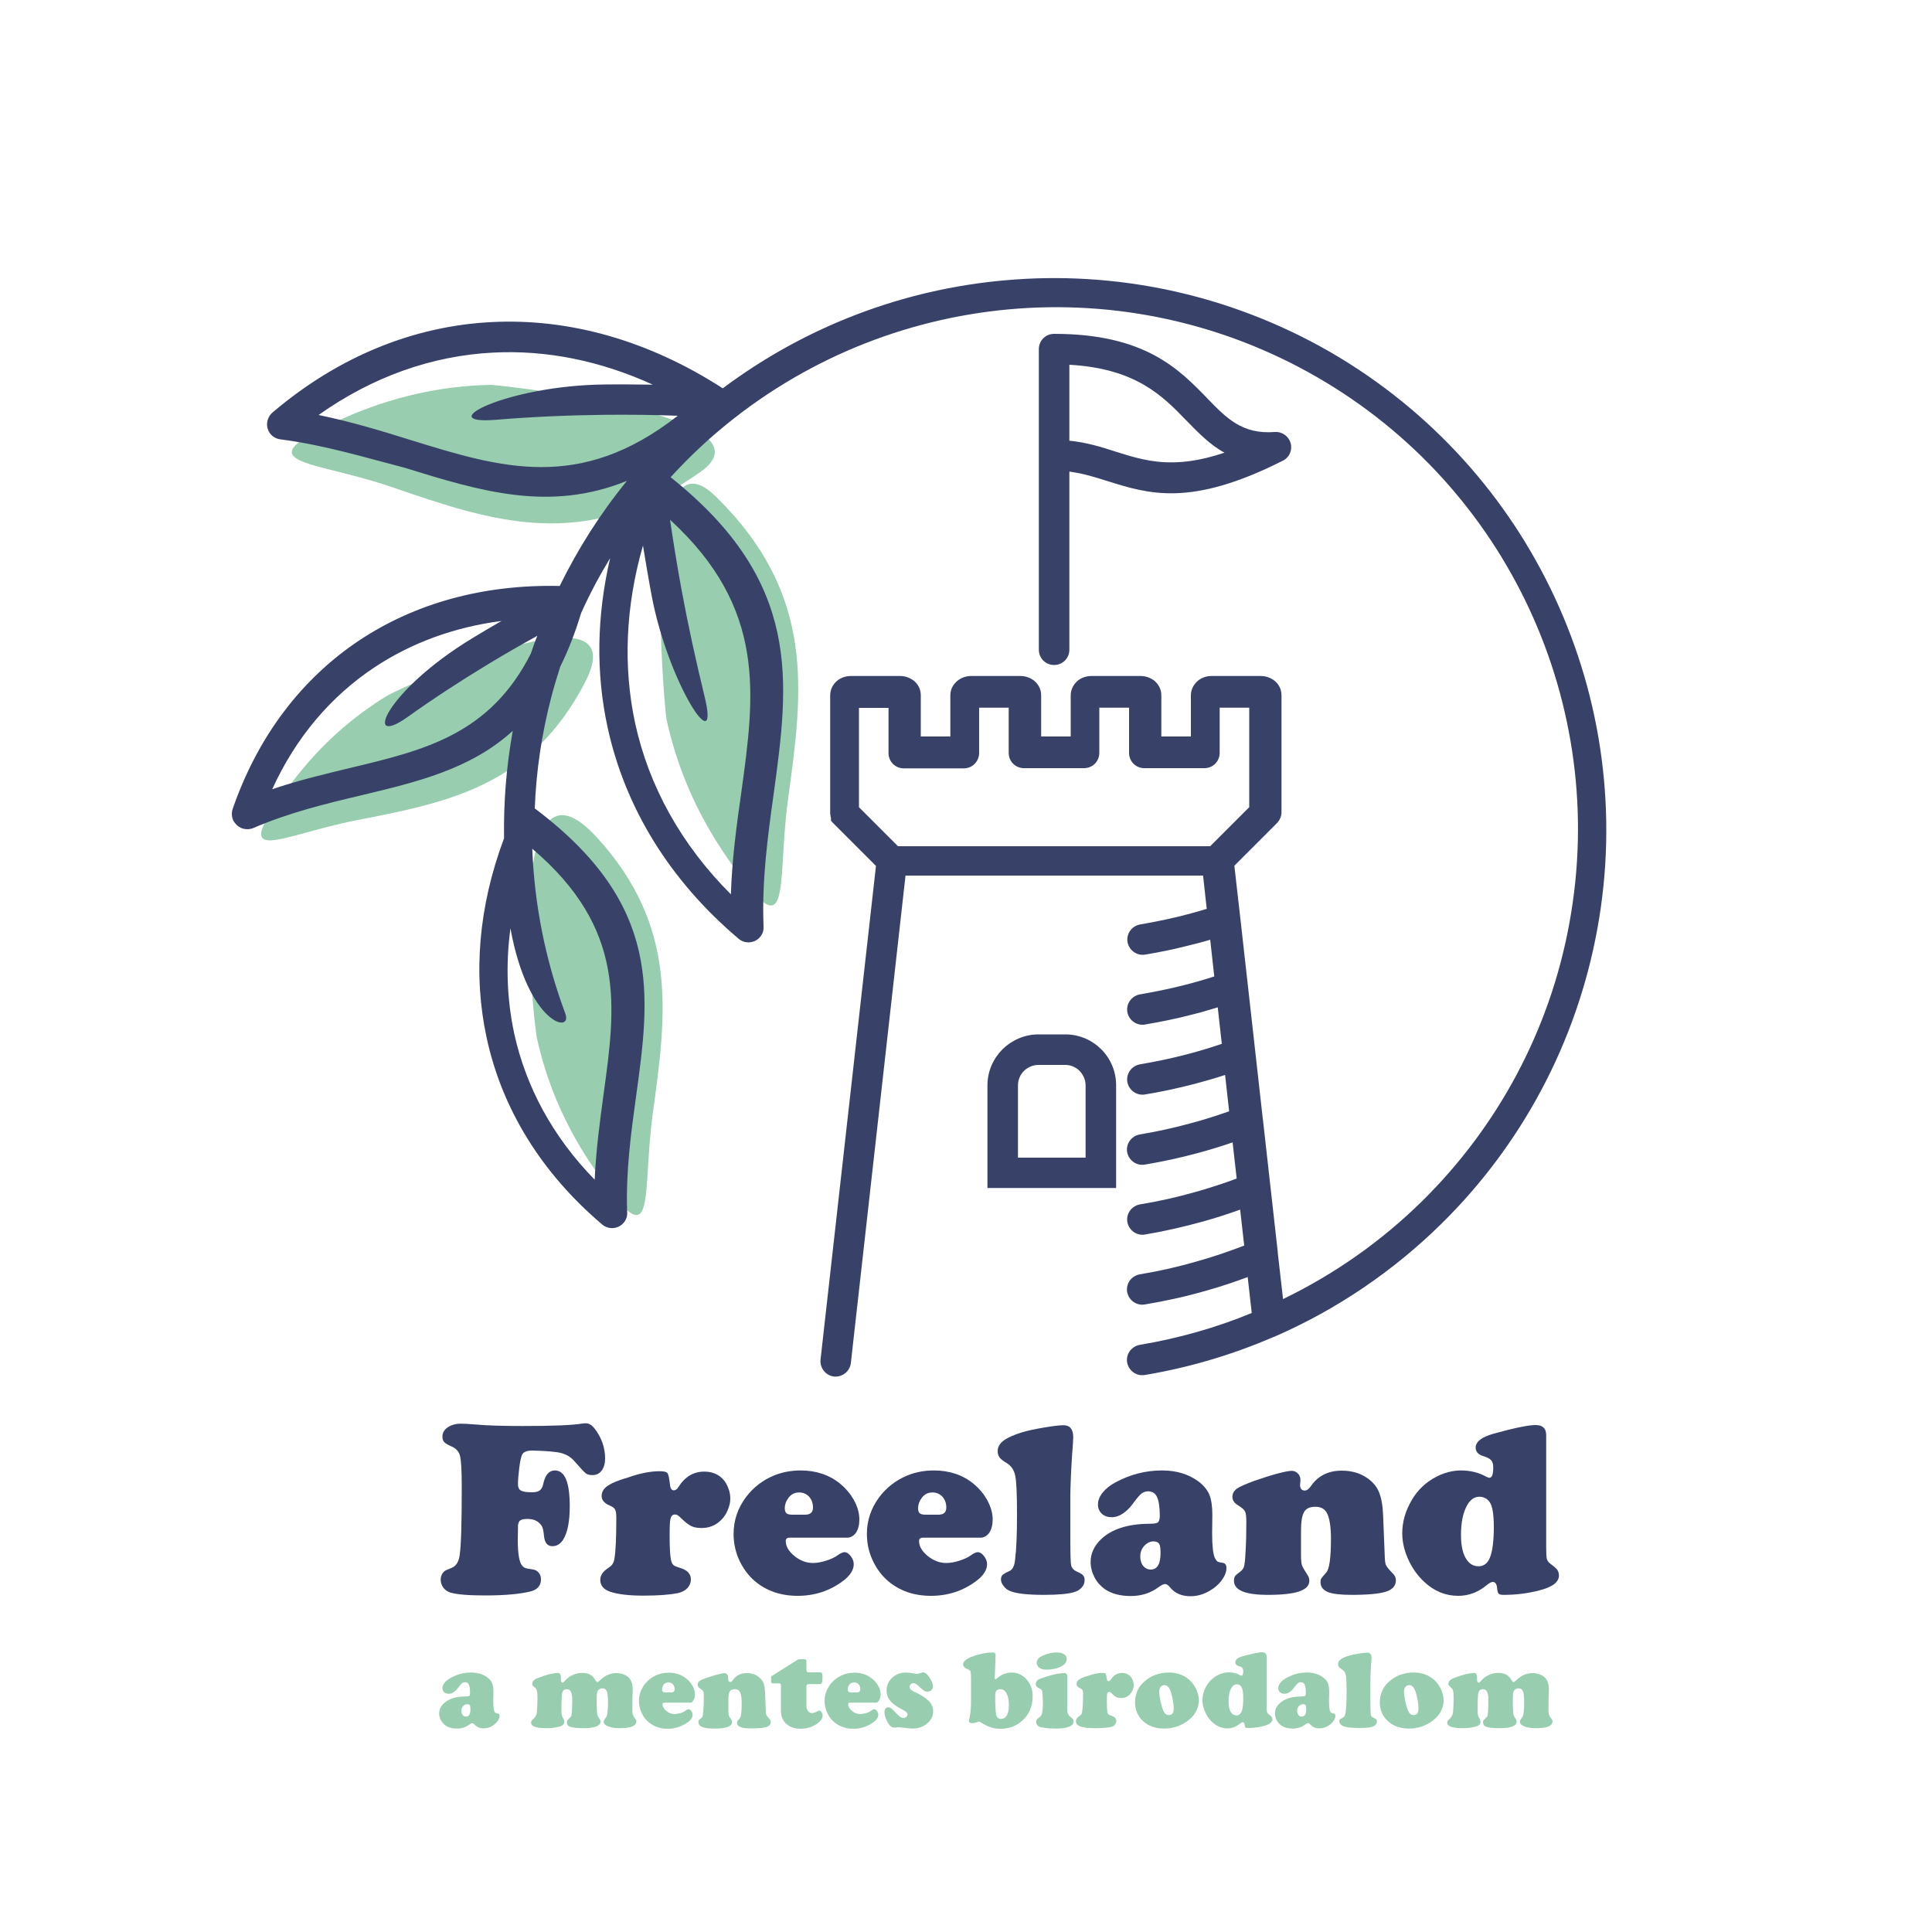 <?xml version="1.0" encoding="utf-8"?>
<!-- Generator: Adobe Illustrator 26.5.0, SVG Export Plug-In . SVG Version: 6.00 Build 0)  -->
<svg version="1.1" id="Réteg_1" xmlns="http://www.w3.org/2000/svg" xmlns:xlink="http://www.w3.org/1999/xlink" x="0px" y="0px"
	 viewBox="0 0 1000 1000" style="enable-background:new 0 0 1000 1000;" xml:space="preserve">
<style type="text/css">
	.st0{fill-rule:evenodd;clip-rule:evenodd;fill:#98CDAF;}
	.st1{fill:#384268;}
	.st2{fill:#98CDAF;}
</style>
<path class="st0" d="M202.5,252c53.2,18.3,100.3,34.4,160-7.7c41.8-29.5-104.6-45-108.4-45.1c-26,0.5-51.7,6.3-76.3,17.3
	C124.2,240.6,160.9,237.7,202.5,252"/>
<path class="st0" d="M184.3,424.6c47.9-9.3,90.5-17.7,118.4-71.2c28-53.5-91.8,1-101.8,6.4c-18.7,11.3-35.1,26-48.8,43.9
	C115.7,451.2,143.4,432.6,184.3,424.6"/>
<path class="st0" d="M337.9,576.2c7-51,13.3-96.4-28.8-142.6c-47.9-52.5-33.8,88.2-31.3,103.2c5,23.1,14.3,45,27.8,65.2
	C341.2,655.1,331.8,620.5,337.9,576.2"/>
<path class="st0" d="M407.9,413.6c7.7-56.1,14.5-105.8-37.5-156.7c-39.8-38.9-26.7,107.7-25.4,115.5c5.3,24.4,15.2,47.5,29.5,68.8
	C411.4,495.8,401.6,459.7,407.9,413.6"/>
<path class="st1" d="M346.8,269c1.8,12.1,3.7,24,5.9,35.9c3.4,18.4,7.4,36.8,11.9,55.2c8.6,35.1-18.9-6.4-27.4-52.3
	c-1.6-8.5-3-17-4.4-25.4c-9.1,31.6-10.3,62.7-4.1,91.7c7.1,32.8,23.9,63.1,49.6,88.8c0.6-18.5,3-36,5.4-52.8
	C390.7,359.4,396.8,314.9,346.8,269 M292.6,524.6c4,10.8-19.4,5.6-28.4-44.1c-2.5,18.6-1.8,36.8,1.9,54.2
	c6.1,28,20.1,53.8,41.7,75.9c0.7-15.5,2.7-30.1,4.6-44.2c6.3-45.6,11.8-85.7-36.9-127.1C276.6,468,282.2,496.7,292.6,524.6z
	 M498.9,397.7h-31.1c-4.4,0-7.9-3.5-7.9-7.9v-23.4h-15.3v17.3v34.1l20.2,20.2h80.8h80.8l20.2-20.2v-28.1v-6.1v-17.3h-15.3v23.4
	c0,4.4-3.5,7.9-7.9,7.9h-31.1c-4.4,0-7.9-3.5-7.9-7.9v-23.4H569v23.4c0,4.4-3.5,7.9-7.9,7.9H530c-4.4,0-7.9-3.5-7.9-7.9v-23.4h-15.3
	v23.4C506.8,394.1,503.3,397.7,498.9,397.7z M553.5,228.1c9,0.9,16.7,3.3,24.4,5.8c14.7,4.6,29.5,9.3,55.9,0.4
	c-7.6-4.1-13.5-10.3-20-16.9c-11.9-12.3-25.8-26.7-60.3-28.6V228.1z M545.6,172.8c47,0,64.6,18.2,79.5,33.6
	c9.7,10,17.9,18.5,34.7,17.2c4.3-0.3,8.1,2.9,8.5,7.2c0.3,3.5-1.7,6.6-4.8,7.9c-47.3,23.8-68.9,17-90.3,10.3c-6.3-2-12.7-4-19.7-4.9
	v92.2c0,4.4-3.5,7.9-7.9,7.9c-4.4,0-7.9-3.5-7.9-7.9V235.6v-54.9C537.7,176.3,541.2,172.8,545.6,172.8z M551.4,551.2h-13.9
	c-2.9,0-5.5,1.2-7.5,3.1h0c-1.9,1.9-3.1,4.5-3.1,7.5v37.4h35v-37.4c0-2.9-1.2-5.5-3.1-7.5C556.9,552.4,554.3,551.2,551.4,551.2z
	 M537.5,535.4h13.9c7.3,0,13.9,3,18.6,7.7c4.8,4.8,7.7,11.4,7.7,18.6v53.2h-66.6v-53.2c0-7.2,3-13.8,7.8-18.6l0,0
	C523.7,538.4,530.3,535.4,537.5,535.4z M145.1,227.4c-4.3-0.5-7.4-4.5-6.8-8.8c0.3-2.2,1.4-4,3-5.3c34.1-28.9,73-44.6,113.3-46.6
	c39.8-2,80.8,9.3,119.5,34.3c43.3-32.4,93.9-51.3,145.9-55.9c57.3-5.2,116.2,7,168.5,37.1h0c52.2,30.2,92.2,75.1,116.4,127.4
	c24.2,52.2,32.7,111.8,21.9,171.1c-10.8,59.4-39.6,112.2-80.6,152.6c-24.8,24.4-54,44.4-86.4,58.5c-0.2,0.1-0.4,0.2-0.6,0.2
	c-21,9.1-43.4,15.8-66.7,19.7c-4.3,0.7-8.3-2.2-9.1-6.5c-0.7-4.3,2.2-8.3,6.5-9.1c20.2-3.4,39.6-8.9,58-16.5l-2.1-18.6
	c-7,2.6-14.1,5-21.3,7c-10.4,3-21.1,5.4-32,7.2c-4.3,0.7-8.3-2.2-9.1-6.5c-0.7-4.3,2.2-8.3,6.5-9.1c10.3-1.7,20.4-4,30.3-6.9
	c8.1-2.3,16-5,23.8-8l-2.1-18.6c-6.4,2.3-12.9,4.4-19.4,6.2c-9.8,2.7-19.8,5-29.9,6.7c-4.3,0.7-8.3-2.2-9.1-6.5
	c-0.7-4.3,2.2-8.3,6.5-9.1c9.7-1.6,19.1-3.7,28.3-6.3c7.4-2.1,14.7-4.4,21.8-7.1l-2.1-18.7c-5.8,2-11.7,3.8-17.6,5.4h0
	c-9.1,2.5-18.4,4.5-27.9,6.1c-4.3,0.7-8.3-2.2-9.1-6.5c-0.7-4.3,2.2-8.3,6.5-9.1c8.9-1.5,17.7-3.4,26.4-5.8
	c6.8-1.8,13.4-3.9,19.9-6.2l-2.1-18.8c-5.2,1.7-10.4,3.2-15.7,4.6c-8.5,2.2-17.1,4.1-25.8,5.5c-4.3,0.7-8.3-2.2-9.1-6.5
	c-0.7-4.3,2.2-8.3,6.5-9.1c8.3-1.4,16.4-3.1,24.4-5.2c6.1-1.6,12.1-3.4,18-5.4l-2.1-18.9c-4.6,1.4-9.3,2.8-13.9,3.9
	c-7.7,2-15.6,3.6-23.8,5c-4.3,0.7-8.3-2.2-9.1-6.5c-0.7-4.3,2.2-8.3,6.5-9.1c7.5-1.3,15-2.8,22.5-4.7c5.5-1.4,10.8-2.9,16-4.6
	l-2.1-19c-3.9,1.2-8,2.2-12,3.2c-7.1,1.8-14.4,3.3-21.7,4.5c-4.3,0.7-8.3-2.2-9.1-6.5c-0.7-4.3,2.2-8.3,6.5-9.1
	c7-1.2,13.8-2.6,20.5-4.2c4.7-1.2,9.3-2.4,14-3.9l-1.9-17.2h-77h-77l-28.3,252.3c-0.5,4.3-4.4,7.4-8.7,7c-4.3-0.5-7.4-4.4-7-8.7
	l28.7-255.6l-22.1-22.1l-0.1-0.1l-0.1-0.1l-0.1-0.1l-0.1-0.1l0,0l-0.1-0.1l0,0l0,0l-0.1-0.1l0,0l-0.1-0.1l0,0l-0.1-0.1l0,0l0-0.1
	l-0.1-0.1l0,0l-0.1-0.1l0,0c-0.1-0.1-0.1-0.2-0.2-0.3l0,0l0-0.1l0-0.1l0,0l0-0.1l0-0.1l0,0l0-0.1l0-0.1l0,0l0-0.1l0-0.1l0,0l0-0.1
	l0-0.1l0,0l0-0.1l0-0.1l0-0.1l0-0.1l0,0l0-0.1c-0.1-0.2-0.2-0.5-0.2-0.7l0-0.1h0l0-0.1c-0.1-0.3-0.1-0.7-0.2-1l0,0l0-0.1l0-0.1
	l0-0.1l0,0l0-0.1v0c0-0.2,0-0.3,0-0.5h0v-37.4v-23.1c0-3.1,1.5-5.9,3.8-7.7c1.8-1.4,4.2-2.3,6.8-2.3h25.7c2.5,0,4.9,0.9,6.8,2.3l0,0
	l0,0c2.4,1.8,3.8,4.6,3.8,7.7v21.3h15.3v-21.3c0-2.7,1.1-5.1,3-6.9c0.3-0.3,0.6-0.5,0.9-0.8c1.8-1.4,4.2-2.3,6.8-2.3h25.7
	c2.5,0,4.9,0.9,6.8,2.3l0,0l0,0c2.4,1.9,3.8,4.6,3.8,7.7v21.3h15.3v-21.3c0-3.1,1.5-5.8,3.8-7.7c1.8-1.4,4.2-2.3,6.8-2.3h25.7
	c2.5,0,4.9,0.9,6.8,2.3l0,0l0,0c2.4,1.9,3.8,4.6,3.8,7.7v21.3h15.3v-21.3c0-3.1,1.5-5.8,3.8-7.7c1.8-1.4,4.2-2.3,6.8-2.3h25.7
	c2.1,0,4.2,0.6,5.9,1.7c0.3,0.2,0.6,0.4,0.9,0.6c2.4,1.8,3.8,4.6,3.8,7.7v23.1v6.1v31.3c0,2-0.8,4-2.3,5.6l-22.1,22.1l3,26.4
	c0,0.3,0.1,0.5,0.1,0.8l11.6,103.6c0,0.2,0.1,0.5,0.1,0.7l7.7,68.7c0,0.1,0,0.2,0,0.4l2.7,23.7c26.9-13,51.2-30.2,72.2-50.9
	c38.7-38.2,66-88.1,76.1-144.2c10.2-56.1,2.2-112.4-20.7-161.8c-22.9-49.4-60.6-91.8-110-120.3l0,0c-49.4-28.5-105.1-40-159.3-35.1
	c-54.2,4.9-106.9,26.1-150.4,62.9c-8.9,7.5-17.2,15.6-24.9,24c68.4,54.5,61.3,105.7,53.3,164.3c-3,21.5-6.1,44.1-5.2,68
	c0.2,2-0.4,4.1-1.8,5.7c-2.8,3.3-7.8,3.7-11.1,0.9c-35.8-30.3-58.8-68-67.8-109.4c-6.1-27.9-5.7-57.5,1.3-87.6
	c-5.6,9.2-10.6,18.6-15,28.4c-3.2,10.5-6.8,19.7-10.8,27.7c-1.7,5.3-3.3,10.6-4.7,16c-4.9,18.8-7.8,38.1-8.5,57.5
	c0.5,0.3,1,0.6,1.4,1c64.6,49.3,58.3,95.4,51,148.2c-2.6,18.9-5.3,38.6-4.6,59.5c0.2,2-0.4,4.1-1.8,5.7c-2.8,3.3-7.8,3.7-11.1,0.9
	c-31.6-26.8-51.9-60-59.8-96.6c-7.1-32.7-4.3-67.9,9-103.3c-0.3-18.7,1.2-37.3,4.5-55.6c-21.9,19.9-49.4,26.4-79,33.5
	c-17.8,4.2-36.4,8.7-55.1,16.7c-1.8,0.8-3.8,0.9-5.8,0.3c-1.2-0.4-2.3-1.1-3.2-2l0,0l-0.2-0.3l0,0l-0.1-0.1l-0.1-0.1l-0.1-0.1
	l-0.1-0.1l-0.1-0.1l-0.1-0.1l0-0.1l-0.1-0.1l0,0l-0.1-0.1l0,0l0-0.1l-0.1-0.1l-0.1-0.1l0,0l0,0l-0.1-0.1c-1-1.9-1.3-4.2-0.6-6.4
	c13-37.7,35.8-67.6,65.8-87.5c28.7-19,63.9-28.9,103.5-28c9.4-19.2,21-37.5,34.8-54.4c-40.3,16.3-75.9,5.3-115.1-6.8
	C188.6,236.7,167.7,230.3,145.1,227.4z M350.8,215.2c-12.5-0.5-25-0.6-37.4-0.5c-18.7,0.2-37.7,1-56.9,2.6
	c-33.3,2.6,5.6-17.8,56.7-18.3c8.2-0.1,16.5,0,24.7,0.1c-27.4-12.5-55.3-18-82.6-16.6c-31.7,1.6-62.5,12.5-90.4,32.3
	c17,3.5,32.8,8.3,48.1,13.1C259.3,242.2,300.2,254.8,350.8,215.2z M259.6,321.4c-24.6,3.2-46.7,11.4-65.6,23.9
	c-22.7,15-40.9,36.4-53.1,63.2c13.8-4.7,27.5-7.9,40.7-11.1c38-9.1,72-17.2,93.2-59.2c1-3.1,2.1-6.1,3.3-9.1
	c-8.5,4.7-16.9,9.5-25.3,14.6c-14.4,8.7-28.5,17.9-42.1,27.6c-23,16.2-11.2-13.7,34-41.1C249.6,327.2,254.6,324.3,259.6,321.4z"/>
<g>
	<path class="st1" d="M275.6,750.8c-2.9,0-4.7,0.7-5.4,2.2c-0.5,1.1-1,3.3-1.4,6.5c-0.4,3.2-0.7,6.1-0.7,8.8c0,1.6,0.5,2.6,1.5,3.2
		c1,0.6,2.9,0.9,5.7,0.9c1.9,0,3.2-0.3,4.1-1c0.9-0.7,1.5-1.8,1.8-3.4c1-4.6,3-6.9,6-6.9c5.2,0,7.7,6.2,7.7,18.5
		c0,7.8-1.1,13.6-3.4,17.3c-1.4,2.2-3.2,3.4-5.6,3.4c-2.5,0-3.9-1.7-4.3-5c-0.2-2.2-0.5-3.7-0.8-4.6s-0.9-1.7-1.8-2.5
		c-1.4-1.3-3.4-2-6.1-2c-1.9,0-3.2,0.3-3.9,1c-0.7,0.7-1,2-0.9,3.9c0,0.3,0,2.3-0.1,5.9c0,7.3,0.8,11.8,2.3,13.4
		c0.5,0.6,1,1,1.6,1.2c0.5,0.2,1.9,0.5,4.2,0.8c1.1,0.2,2,0.7,2.8,1.7c0.8,1,1.1,2.1,1.1,3.4c0,3.3-1.9,5.4-5.7,6.3
		c-5.5,1.3-13.2,2-23.2,2c-8.7,0-14.7-0.5-18-1.5c-1.5-0.5-2.7-1.3-3.6-2.5c-0.9-1.2-1.4-2.6-1.4-4.1c0-1.9,0.7-3.4,2-4.5
		c0.3-0.3,1.5-0.8,3.5-1.6c2.4-0.9,3.8-3.1,4.3-6.5c0.8-5.2,1.1-17.1,1.1-35.6c0-8-0.3-13.2-0.8-15.6c-0.6-2.4-1.9-4-4-5
		c-2.1-0.9-3.5-1.7-4.2-2.4c-0.7-0.7-1-1.7-1-3c0-1.9,0.9-3.4,2.7-4.7c1.8-1.2,4.1-1.9,6.7-1.9c1.7,0,4.2,0.1,7.4,0.4
		c6.9,0.6,15.1,0.8,24.8,0.8c15.4,0,25.7-0.4,31-1.3c0.7-0.1,1.3-0.1,1.7-0.1c1.5,0,2.9,0.8,4.3,2.5c3.7,4.7,5.6,10,5.6,15.7
		c0,2.6-0.6,4.7-1.8,6.3c-1.2,1.6-2.8,2.3-4.8,2.3c-1.5,0-2.6-0.3-3.4-0.9c-0.8-0.6-2.7-2.7-5.8-6.2c-1.9-2.2-4.2-3.6-6.9-4.3
		C287.9,751.4,282.9,751,275.6,750.8z"/>
	<path class="st1" d="M341.4,761.5c2.2,0,3.6,0.3,4.1,1s0.9,2.7,1.3,6.1c0.2,1.9,0.9,2.8,2,2.8c0.8,0,1.7-0.6,2.4-1.8
		c3.4-5.3,7.8-7.9,13.3-7.9c3.9,0,7,1.2,9.5,3.7c1.2,1.2,2.2,2.8,2.9,4.7c0.8,1.9,1.1,3.8,1.1,5.6c0,2-0.5,4-1.4,6.1
		c-0.9,2.1-2.1,3.8-3.6,5.2c-2.7,2.6-6,3.9-10,3.9c-2.2,0-4-0.4-5.4-1.1c-1.5-0.8-3.4-2.3-5.7-4.6c-0.9-0.9-1.7-1.3-2.5-1.3
		c-1.2,0-2,0.7-2.3,2c-0.4,1.3-0.5,4.1-0.5,8.4c0,6.4,0.2,10.7,0.7,13.1c0.3,1.3,0.7,2.1,1.2,2.6c0.5,0.5,1.7,1,3.4,1.5
		c3.8,1.1,5.7,3.1,5.7,6c0,1.7-0.6,3.2-1.8,4.5s-2.9,2.1-4.9,2.6c-4.1,0.8-10,1.3-17.9,1.3c-7.5,0-13.2-0.7-17.1-2
		c-3.5-1.2-5.2-3.2-5.2-6.2c0-2.2,1.3-4.2,3.8-5.9c1.2-0.8,2.1-1.5,2.5-2.2c0.5-0.7,0.8-1.6,1-2.7c0.7-3.9,1-11,1-21.4
		c0-1.9-0.2-3.3-0.6-4.1c-0.4-0.8-1.3-1.5-2.5-2c-3-1.2-4.5-2.9-4.5-5.1c0-2,1-3.8,3.1-5.2c2.1-1.5,5.5-2.9,10.4-4.3
		C331.3,762.5,336.8,761.5,341.4,761.5z"/>
	<path class="st1" d="M438.5,795.9h-29.8c-1.3,0-2,0.6-2,1.7c0,2.8,1.5,5.3,4.5,7.8c3,2.4,6.2,3.6,9.6,3.6c2,0,4.3-0.4,6.8-1.2
		c2.5-0.8,4.5-1.7,6.1-2.9c1.4-1,2.6-1.5,3.4-1.5c1.1,0,2.2,0.7,3.2,2c1.1,1.4,1.6,2.8,1.6,4.2c0,3-1.9,6-5.7,8.8
		c-6.7,5-14.5,7.6-23.3,7.6c-8.9,0-16.3-2.6-22.3-7.7c-2.9-2.5-5.3-5.6-7.2-9.2c-2.5-4.8-3.7-9.8-3.7-15.1c0-7.1,2.2-13.5,6.5-19.2
		c3.7-4.9,8.5-8.6,14.2-11c4.3-1.8,9-2.7,14-2.7c8,0,14.9,2.3,20.5,6.9c2.8,2.3,5.1,5,6.9,8.1c2,3.6,3,7,3,10.4c0,2.8-0.6,5-1.7,6.8
		C441.8,795,440.3,795.9,438.5,795.9z M410.3,784h6.4c2.7,0,4.1-1.2,4.1-3.7c0-2.3-0.7-4.1-2-5.6c-1.3-1.4-3-2.2-5.1-2.2
		c-2.4,0-4.2,0.9-5.6,2.8c-1.3,1.7-1.9,3.5-1.9,5.3c0,1.3,0.3,2.2,0.9,2.7C407.7,783.8,408.8,784,410.3,784z"/>
	<path class="st1" d="M507.5,795.9h-29.8c-1.3,0-2,0.6-2,1.7c0,2.8,1.5,5.3,4.5,7.8c3,2.4,6.2,3.6,9.6,3.6c2,0,4.3-0.4,6.8-1.2
		c2.5-0.8,4.5-1.7,6.1-2.9c1.4-1,2.6-1.5,3.4-1.5c1.1,0,2.2,0.7,3.2,2c1.1,1.4,1.6,2.8,1.6,4.2c0,3-1.9,6-5.7,8.8
		c-6.7,5-14.5,7.6-23.3,7.6c-8.9,0-16.3-2.6-22.3-7.7c-2.9-2.5-5.3-5.6-7.2-9.2c-2.5-4.8-3.7-9.8-3.7-15.1c0-7.1,2.2-13.5,6.5-19.2
		c3.7-4.9,8.5-8.6,14.2-11c4.3-1.8,9-2.7,14-2.7c8,0,14.9,2.3,20.5,6.9c2.8,2.3,5.1,5,6.9,8.1c2,3.6,3,7,3,10.4c0,2.8-0.6,5-1.7,6.8
		C510.8,795,509.3,795.9,507.5,795.9z M479.3,784h6.4c2.7,0,4.1-1.2,4.1-3.7c0-2.3-0.7-4.1-2-5.6c-1.3-1.4-3-2.2-5.1-2.2
		c-2.4,0-4.2,0.9-5.6,2.8c-1.3,1.7-1.9,3.5-1.9,5.3c0,1.3,0.3,2.2,0.9,2.7C476.7,783.8,477.7,784,479.3,784z"/>
	<path class="st1" d="M554,774v20.4c0,9,0.1,14.3,0.4,15.7c0.3,1.5,1.3,2.6,3.1,3.4c1.6,0.7,2.6,1.3,3.1,1.9
		c0.5,0.6,0.8,1.4,0.8,2.5c0,1.4-0.5,2.7-1.5,3.8c-1,1.1-2.3,1.9-4,2.4c-3,0.9-8.2,1.4-15.4,1.4c-8.2,0-13.9-0.6-17.2-1.8
		c-1.5-0.5-2.8-1.4-3.7-2.6c-1-1.2-1.5-2.4-1.5-3.6c0-1,0.3-1.8,0.8-2.3c0.5-0.5,1.7-1.2,3.5-2c1.7-0.7,2.7-2.7,3-5.9
		c0.7-5.5,1-13.3,1-23.5c0-10.3-0.3-17-0.9-19.9c-0.6-3-2.1-5.2-4.4-6.6c-1.8-1-3-2-3.7-2.9c-0.7-0.9-1-2-1-3.3c0-2.1,1-3.9,3-5.4
		c2-1.5,5.2-3,9.5-4.3c2.9-0.9,6.7-1.7,11.4-2.5c4.7-0.8,8-1.2,10.2-1.2c3.3,0,5,2.1,5,6.2c0,1.4-0.2,4.5-0.6,9.3
		C554.4,760.8,554.1,767.7,554,774z"/>
	<path class="st1" d="M601.5,761.1c7.4,0,13.6,1.9,18.7,5.6c2.7,2,4.6,4.3,5.7,6.8c1.1,2.6,1.6,6.1,1.6,10.6l-0.1,9.5
		c0,6.6,0.5,10.8,1.4,12.8c0.5,0.9,0.9,1.5,1.3,1.8c0.4,0.3,1.3,0.5,2.7,0.7c1.4,0.2,2,1.1,2,2.7c0,2-0.8,4.1-2.4,6.3
		c-1.6,2.2-3.7,4-6.3,5.5c-3.2,1.9-6.5,2.8-10,2.8c-4.4,0-8-1.5-10.5-4.6c-0.9-1.1-1.7-1.7-2.5-1.7c-0.8,0-2,0.5-3.4,1.6
		c-4.2,3.1-9,4.6-14.4,4.6c-5.5,0-10-1.2-13.5-3.6c-2.2-1.6-4-3.6-5.3-6.1c-1.3-2.5-2-5.2-2-7.9c0-4.4,1.8-8.3,5.3-11.7
		c5.5-5.3,13.8-8,24.9-8.1c2.5,0,4-0.2,4.6-0.7s1-1.6,1-3.4c0-4.5-0.5-7.7-1.4-9.7c-0.9-2-2.5-3-4.6-3c-1.3,0-2.4,0.4-3.4,1.1
		c-1,0.8-2.2,2.2-3.7,4.2c-3.8,5.4-7.7,8.1-11.8,8.1c-2.1,0-3.8-0.6-5.1-1.8c-1.3-1.2-2-2.8-2-4.8c0-2,0.8-4.1,2.4-6.1
		s3.8-3.8,6.6-5.3C585.1,763.1,593.1,761.1,601.5,761.1z M597.2,797.8c-1.9,0-3.5,0.8-4.9,2.3c-1.4,1.5-2.1,3.3-2.1,5.5
		c0,2,0.5,3.7,1.5,4.9c1,1.2,2.3,1.9,3.9,1.9c3.4,0,5.1-2.9,5.1-8.6c0-2.3-0.2-3.9-0.7-4.7C599.5,798.3,598.6,797.9,597.2,797.8z"/>
	<path class="st1" d="M715.9,784.5l0.9,22.3c0.1,1.7,0.3,2.9,0.8,3.7c0.4,0.8,1.7,2.3,3.9,4.6c0.6,0.7,1,1.6,1,2.9
		c0,2.8-1.7,4.7-5,5.8c-3.3,1.1-9.3,1.7-17.9,1.7c-5.8,0-10-0.5-12.4-1.5c-2.5-1.1-3.7-2.8-3.7-5.1c0-0.8,0.1-1.5,0.4-1.9
		s1.1-1.4,2.5-3c1.7-1.8,2.5-7.7,2.5-17.8c0-5.8-0.7-10.2-2-12.9c-1.1-2.2-3.1-3.4-6.1-3.4c-2.8,0-4.8,0.9-5.8,2.7
		c-1.1,1.8-1.6,5.1-1.6,9.9v12.6c0,2.5,0.2,4.2,0.5,5.1c0.3,0.9,1.4,2.7,3.1,5.4c0.5,0.8,0.7,1.6,0.7,2.6c0,2.5-1.7,4.3-5.2,5.5
		c-3.5,1.2-8.9,1.8-16.2,1.8c-11.8,0-17.6-2.4-17.6-7.3c0-1,0.2-1.8,0.5-2.3s1.2-1.3,2.6-2.3c1.1-0.8,1.8-1.7,2.1-2.8
		c0.3-1,0.6-3.6,0.8-7.6c0.3-4.8,0.4-9.9,0.4-15.2c0-2.9-0.2-4.8-0.7-5.7c-0.4-0.9-1.7-2-3.8-3.3c-1.8-1.1-2.7-2.5-2.7-4.2
		c0-1.7,0.7-3.1,2.2-4.2c1.5-1.1,4.5-2.4,9.1-4.1c4.1-1.4,8-2.7,11.7-3.7c3.8-1,6.3-1.5,7.7-1.5c1.3,0,2.3,0.5,3.2,1.4
		c0.9,0.9,1.3,2,1.3,3.3c0,0.1,0,0.7-0.1,1.6c0,0.3-0.1,0.6-0.1,0.9c0,2,0.8,3,2.5,3c1,0,2.1-0.8,3.2-2.4c3.6-5.2,8.9-7.9,15.9-7.9
		c5.3,0,9.9,1.4,13.7,4.2c2.7,2,4.5,4.3,5.6,7C715,775.4,715.7,779.3,715.9,784.5z"/>
	<path class="st1" d="M800.3,742.8v58c0,3.3,0.1,5.4,0.4,6.3c0.3,0.9,1,1.8,2.3,2.7c1.5,1.1,2.5,2,3.1,2.8c0.5,0.8,0.8,1.8,0.8,2.9
		c0,3.4-3.4,6-10.2,7.7c-6.1,1.6-12.3,2.3-18.4,2.3c-1.4,0-2.2-0.2-2.6-0.6s-0.7-1.4-0.8-2.9c-0.2-2.2-1-3.2-2.3-3.2
		c-0.7,0-1.8,0.6-3.4,1.9c-4.3,3.5-9.1,5.3-14.4,5.3c-6.6,0-12.5-2.4-17.7-7.3c-3.1-2.9-5.6-6.3-7.5-10.1c-2.5-5-3.8-10-3.8-15
		c0-6,1.7-11.7,5-17.3c3-5.1,7.2-9.1,12.4-11.8c4.4-2.3,8.7-3.4,13-3.4c4.9,0,9.3,1.1,13.2,3.3c0.6,0.3,1.1,0.5,1.5,0.5
		c1.4,0,2-1.8,2-5.5c0-1.6-0.4-2.8-1.1-3.6c-0.7-0.8-2.1-1.5-4-2.1c-2.7-0.8-4-2.3-4-4.4c0-3.1,3.1-5.5,9.2-7.2
		c10.8-3,18.1-4.5,21.8-4.5C798.5,737.6,800.3,739.3,800.3,742.8z M765.9,774.7c-2.8,0-4.9,1.5-6.5,4.4c-2.2,3.9-3.2,9-3.2,15.4
		c0,5.8,1,10.1,3.1,13c1.5,2.1,3.5,3.2,6,3.2c2.8,0,4.8-1.6,6-4.8c1.2-3.2,1.9-8.3,1.9-15.5c0-6.5-0.7-10.9-2.2-13
		C769.7,775.7,768.1,774.8,765.9,774.7z"/>
	<path class="st2" d="M243.8,865.7c3.3,0,6.1,0.8,8.4,2.5c1.2,0.9,2.1,1.9,2.5,3c0.5,1.1,0.7,2.7,0.7,4.7l-0.1,4.2
		c0,2.9,0.2,4.8,0.6,5.7c0.2,0.4,0.4,0.7,0.6,0.8c0.2,0.1,0.6,0.2,1.2,0.3c0.6,0.1,0.9,0.5,0.9,1.2c0,0.9-0.4,1.9-1.1,2.8
		c-0.7,1-1.7,1.8-2.8,2.5c-1.4,0.8-2.9,1.2-4.4,1.2c-2,0-3.5-0.7-4.7-2c-0.4-0.5-0.8-0.7-1.1-0.7c-0.4,0-0.9,0.2-1.5,0.7
		c-1.9,1.4-4,2.1-6.4,2.1c-2.5,0-4.5-0.5-6-1.6c-1-0.7-1.8-1.6-2.4-2.7c-0.6-1.1-0.9-2.3-0.9-3.5c0-2,0.8-3.7,2.4-5.2
		c2.5-2.4,6.2-3.6,11.1-3.6c1.1,0,1.8-0.1,2.1-0.3c0.3-0.2,0.4-0.7,0.4-1.5c0-2-0.2-3.5-0.6-4.3c-0.4-0.9-1.1-1.3-2-1.3
		c-0.6,0-1.1,0.2-1.5,0.5c-0.4,0.3-1,1-1.7,1.9c-1.7,2.4-3.4,3.6-5.3,3.6c-0.9,0-1.7-0.3-2.3-0.8c-0.6-0.5-0.9-1.3-0.9-2.2
		c0-0.9,0.4-1.8,1.1-2.7c0.7-0.9,1.7-1.7,3-2.4C236.5,866.6,240,865.7,243.8,865.7z M241.9,882.1c-0.8,0-1.6,0.3-2.2,1
		c-0.6,0.7-0.9,1.5-0.9,2.4c0,0.9,0.2,1.6,0.7,2.2c0.4,0.6,1,0.8,1.7,0.8c1.5,0,2.3-1.3,2.3-3.8c0-1-0.1-1.7-0.3-2.1
		C242.9,882.3,242.5,882.1,241.9,882.1z"/>
	<path class="st2" d="M288.7,865.9c1.1,0,1.6,0.8,1.6,2.3c0,0,0,0.2,0,0.5c0,0.3,0,0.5,0,0.7c0,1,0.3,1.5,0.9,1.5
		c0.3,0,0.8-0.4,1.5-1.2c1-1.2,2.3-2.1,3.9-2.8c1.5-0.7,3.1-1,4.8-1c3.2,0,5.3,1.2,6.6,3.5c0.5,0.8,0.9,1.3,1.2,1.3
		c0.2,0,0.7-0.4,1.5-1.1c2.5-2.4,5.2-3.6,8.4-3.6c2.4,0,4.4,0.7,6,2c1.6,1.4,2.4,3.5,2.4,6.3c0,0.6,0,1.6-0.1,3.1
		c0,0.5-0.1,2-0.1,4.4c0,1.6,0,2.7,0,3.3c0,0.4,0,0.7,0,0.8c0,1.2,0.4,2.3,1.1,3.2c0.5,0.5,0.7,0.9,0.8,1.1c0.1,0.2,0.2,0.4,0.2,0.7
		c0,2.4-2.8,3.6-8.5,3.6c-2.5,0-4.5-0.3-6.1-0.9c-1.5-0.6-2.3-1.4-2.3-2.4c0-0.4,0.1-0.7,0.2-0.9c0.1-0.2,0.5-0.7,1.1-1.6
		c0.6-0.8,0.9-3.4,0.9-7.7c0-2.5-0.2-4.3-0.5-5.3c-0.4-1.2-1.2-1.8-2.5-1.8c-0.6,0-1.2,0.2-1.7,0.6c-0.5,0.4-0.8,0.9-0.9,1.5
		c-0.2,0.7-0.3,2.5-0.3,5.4c0.1,3.2,0.2,5.1,0.3,5.8s0.6,1.6,1.4,2.8c0.2,0.3,0.3,0.6,0.3,1.1c0,2.2-2.9,3.4-8.8,3.4
		c-3.5,0-5.9-0.3-7.1-0.8c-1-0.4-1.5-1.2-1.5-2.2c0-0.5,0.1-0.8,0.2-1c0.1-0.2,0.5-0.6,1.3-1.3c0.4-0.4,0.7-0.8,0.8-1.1
		c0.1-0.3,0.2-1,0.3-1.9c0.1-2.1,0.2-4.2,0.2-6.3c0-3.7-0.9-5.6-2.8-5.6c-1.4,0-2.3,0.8-2.5,2.4c-0.2,1.5-0.3,3.6-0.3,6.4
		c0,2.1,0,3.4,0.1,4.1s0.3,1.3,0.7,2c0.5,0.8,0.7,1.5,0.7,2c0,1.2-0.9,2.1-2.6,2.5c-1.9,0.5-3.9,0.8-6.2,0.8c-2.9,0-5-0.2-6.4-0.7
		c-1.4-0.5-2-1.2-2-2.2c0-0.4,0.1-0.7,0.3-1c0.2-0.3,0.6-0.7,1.2-1.2c0.8-0.8,1.3-1.8,1.5-3.2c0.2-2.3,0.3-4.8,0.3-7.3
		c0-1.8-0.1-3-0.3-3.8c-0.2-0.7-0.6-1.3-1.1-1.7c-0.6-0.4-0.9-0.8-1.1-1c-0.2-0.2-0.2-0.5-0.2-0.9c0-1.3,1-2.3,3-3
		C282.7,866.8,286.3,866,288.7,865.9z"/>
	<path class="st2" d="M357.1,881.3h-13.3c-0.6,0-0.9,0.3-0.9,0.8c0,1.2,0.7,2.4,2,3.5c1.3,1.1,2.8,1.6,4.3,1.6c0.9,0,1.9-0.2,3-0.5
		c1.1-0.3,2-0.8,2.7-1.3c0.6-0.5,1.2-0.7,1.5-0.7c0.5,0,1,0.3,1.4,0.9s0.7,1.2,0.7,1.9c0,1.4-0.8,2.7-2.5,3.9
		c-3,2.2-6.5,3.4-10.4,3.4c-4,0-7.3-1.2-10-3.5c-1.3-1.1-2.4-2.5-3.2-4.1c-1.1-2.1-1.7-4.4-1.7-6.7c0-3.2,1-6,2.9-8.6
		c1.7-2.2,3.8-3.8,6.3-4.9c1.9-0.8,4-1.2,6.3-1.2c3.6,0,6.6,1,9.1,3.1c1.3,1,2.3,2.2,3.1,3.6c0.9,1.6,1.3,3.1,1.3,4.6
		c0,1.2-0.3,2.2-0.8,3C358.5,880.9,357.9,881.3,357.1,881.3z M344.5,876h2.9c1.2,0,1.8-0.6,1.8-1.7c0-1-0.3-1.9-0.9-2.5
		s-1.3-1-2.3-1c-1.1,0-1.9,0.4-2.5,1.2c-0.6,0.8-0.8,1.6-0.8,2.4c0,0.6,0.1,1,0.4,1.2C343.3,875.8,343.8,876,344.5,876z"/>
	<path class="st2" d="M396,876.2l0.4,10c0,0.8,0.2,1.3,0.4,1.7c0.2,0.4,0.8,1,1.7,2.1c0.3,0.3,0.4,0.7,0.4,1.3
		c0,1.2-0.7,2.1-2.2,2.6s-4.2,0.7-8,0.7c-2.6,0-4.4-0.2-5.5-0.7c-1.1-0.5-1.7-1.2-1.7-2.3c0-0.4,0.1-0.7,0.2-0.8
		c0.1-0.2,0.5-0.6,1.1-1.3c0.8-0.8,1.1-3.4,1.1-7.9c0-2.6-0.3-4.5-0.9-5.8c-0.5-1-1.4-1.5-2.7-1.5c-1.3,0-2.1,0.4-2.6,1.2
		s-0.7,2.3-0.7,4.4v5.6c0,1.1,0.1,1.9,0.2,2.3c0.1,0.4,0.6,1.2,1.4,2.4c0.2,0.3,0.3,0.7,0.3,1.2c0,1.1-0.8,1.9-2.3,2.5
		s-4,0.8-7.2,0.8c-5.2,0-7.9-1.1-7.9-3.3c0-0.5,0.1-0.8,0.2-1c0.2-0.2,0.5-0.6,1.1-1c0.5-0.4,0.8-0.8,0.9-1.2
		c0.1-0.5,0.3-1.6,0.4-3.4c0.1-2.2,0.2-4.4,0.2-6.8c0-1.3-0.1-2.2-0.3-2.6c-0.2-0.4-0.8-0.9-1.7-1.5c-0.8-0.5-1.2-1.1-1.2-1.9
		c0-0.8,0.3-1.4,1-1.9c0.7-0.5,2-1.1,4.1-1.8c1.8-0.6,3.6-1.2,5.2-1.6c1.7-0.4,2.8-0.7,3.5-0.7c0.6,0,1,0.2,1.4,0.6
		c0.4,0.4,0.6,0.9,0.6,1.5c0,0.1,0,0.3,0,0.7c0,0.2,0,0.3,0,0.4c0,0.9,0.4,1.4,1.1,1.4c0.5,0,0.9-0.4,1.4-1.1c1.6-2.3,4-3.5,7.1-3.5
		c2.4,0,4.4,0.6,6.1,1.9c1.2,0.9,2,1.9,2.5,3.1C395.6,872.1,395.9,873.9,396,876.2z"/>
	<path class="st2" d="M417.4,873.2v9.6c0,1.1,0.3,2.1,0.8,2.8c0.6,0.7,1.3,1.1,2.1,1.1c0.7,0,1.7-0.3,2.9-1c0.3-0.2,0.6-0.3,0.8-0.3
		c0.5,0,0.9,0.3,1.2,0.8s0.6,1.1,0.6,1.8c0,1.2-0.6,2.3-1.9,3.4c-2.7,2.3-5.9,3.4-9.7,3.4c-3,0-5.4-0.9-7.3-2.6
		c-1.8-1.7-2.7-4-2.7-6.8v-13.1c0-0.4-0.1-0.7-0.2-0.8c-0.1-0.1-0.4-0.2-0.8-0.2h-2.9c-0.5,0-0.9-0.1-1-0.3
		c-0.2-0.2-0.2-0.6-0.2-1.3v-1.2c0-0.6,0.2-1,0.7-1.2l13-8.2c0.3-0.2,0.7-0.3,1.2-0.3h2.3c0.5,0,0.8,0.1,0.9,0.3
		c0.2,0.2,0.2,0.6,0.2,1.3v3.8c0,0.6,0.1,0.9,0.3,1.1c0.2,0.2,0.6,0.3,1.1,0.3h5.2c0.7,0,1.2,0.1,1.4,0.4c0.2,0.3,0.3,0.8,0.3,1.6
		v1.7c0,0.9-0.1,1.5-0.4,1.9c-0.3,0.3-0.7,0.5-1.4,0.5h-5.1c-0.5,0-0.9,0.1-1.1,0.3S417.4,872.6,417.4,873.2z"/>
	<path class="st2" d="M453.2,881.3h-13.3c-0.6,0-0.9,0.3-0.9,0.8c0,1.2,0.7,2.4,2,3.5c1.3,1.1,2.8,1.6,4.3,1.6c0.9,0,1.9-0.2,3-0.5
		c1.1-0.3,2-0.8,2.7-1.3c0.6-0.5,1.2-0.7,1.5-0.7c0.5,0,1,0.3,1.4,0.9s0.7,1.2,0.7,1.9c0,1.4-0.8,2.7-2.5,3.9
		c-3,2.2-6.5,3.4-10.4,3.4c-4,0-7.3-1.2-10-3.5c-1.3-1.1-2.4-2.5-3.2-4.1c-1.1-2.1-1.7-4.4-1.7-6.7c0-3.2,1-6,2.9-8.6
		c1.7-2.2,3.8-3.8,6.3-4.9c1.9-0.8,4-1.2,6.3-1.2c3.6,0,6.6,1,9.1,3.1c1.3,1,2.3,2.2,3.1,3.6c0.9,1.6,1.3,3.1,1.3,4.6
		c0,1.2-0.3,2.2-0.8,3C454.7,880.9,454,881.3,453.2,881.3z M440.6,876h2.9c1.2,0,1.8-0.6,1.8-1.7c0-1-0.3-1.9-0.9-2.5s-1.3-1-2.3-1
		c-1.1,0-1.9,0.4-2.5,1.2c-0.6,0.8-0.8,1.6-0.8,2.4c0,0.6,0.1,1,0.4,1.2C439.5,875.8,440,876,440.6,876z"/>
	<path class="st2" d="M469.1,865.7c0.9,0,2.5,0.2,4.6,0.6c0.4,0.1,0.8,0.1,1.1,0.1c0.3,0,0.9-0.2,1.9-0.5c0.4-0.2,0.8-0.3,1.1-0.3
		c0.9,0,1.7,0.6,2.6,1.7c0.7,0.9,1.3,1.9,1.8,2.9s0.7,2,0.7,2.7c0,0.8-0.3,1.4-0.8,1.9c-0.5,0.5-1.2,0.8-2,0.8
		c-0.7,0-1.3-0.2-1.8-0.5c-0.5-0.3-1.4-1-2.5-2.1c-1.2-1.2-2.2-1.8-3-1.8c-0.5,0-1,0.2-1.4,0.6c-0.4,0.4-0.6,0.8-0.6,1.4
		c0,0.9,0.9,1.8,2.7,2.6c3.2,1.4,5.6,3,7.3,4.7c1.4,1.4,2.2,3.2,2.2,5.3c0,2.6-1.2,4.8-3.5,6.6c-2,1.5-4.4,2.3-7.3,2.3
		c-0.7,0-2.1-0.1-4-0.4c-1.8-0.2-2.9-0.3-3.1-0.3c-0.2,0-0.5,0-0.8,0.1c-0.5,0.1-0.9,0.1-1.2,0.1c-0.9,0-1.6-0.2-2.1-0.7
		c-0.8-0.7-1.5-1.8-2.2-3.3c-0.7-1.5-1-2.8-1-3.9c0-1.7,0.7-2.6,2-2.6c0.5,0,1,0.2,1.5,0.5c0.4,0.3,1.4,1.3,2.8,2.8
		c0.8,0.8,1.4,1.4,1.9,1.7c0.5,0.3,1.1,0.5,1.6,0.5c0.6,0,1.1-0.2,1.5-0.5c0.4-0.3,0.6-0.8,0.6-1.3c0-0.8-0.7-1.6-2.2-2.3
		c-3-1.5-5.2-3-6.6-4.6c-1.3-1.6-2-3.4-2-5.5c0-2.2,0.7-4.2,2.1-5.8C463,866.9,465.7,865.7,469.1,865.7z"/>
	<path class="st2" d="M515.3,857l-0.4,11c0,0.3,0,0.5,0,0.6c0,0.4,0.1,0.6,0.4,0.6c0.1,0,0.5-0.3,1.1-0.8c2.2-1.8,4.6-2.7,7.3-2.7
		c2.6,0,5,1,7,2.9c2.5,2.4,3.8,5.5,3.8,9.4c0,5.5-2,9.9-6.1,13.2c-2.9,2.4-6.4,3.6-10.4,3.6c-2,0-3.7-0.2-5.3-0.8
		c-1.6-0.5-3.3-1.4-5.2-2.6c-0.3-0.2-0.5-0.3-0.7-0.3c-0.2,0-0.8,0.2-1.8,0.5c-0.5,0.2-1.1,0.3-1.7,0.3c-1.2,0-1.8-0.4-1.8-1.1
		c0-0.2,0-0.5,0.1-0.8c0.4-1.2,0.6-2.7,0.8-4.6s0.2-4.7,0.2-8.6V869c0-1.9-0.1-3.2-0.2-3.7s-0.6-0.9-1.3-1.2c-1-0.4-1.7-0.8-2-1.2
		c-0.4-0.4-0.6-0.9-0.6-1.5c0-1.3,1.3-2.5,4-3.7c1.5-0.6,3.3-1.2,5.5-1.7c2.2-0.5,4.1-0.7,5.7-0.7
		C514.9,855.3,515.4,855.8,515.3,857z M517.8,874.3c-1,0-1.8,0.3-2.2,1c-0.4,0.5-0.5,1.6-0.5,3.2c0,4.4,0.2,7.4,0.5,9
		c0.3,1.4,1.1,2.2,2.4,2.2c1.4,0,2.4-0.6,3.1-1.8s1.1-2.9,1.1-5.1c0-3.3-0.6-5.7-1.8-7.2C519.6,874.7,518.8,874.3,517.8,874.3z"/>
	<path class="st2" d="M552.4,867.7v16.5c0,1.3,0.1,2.3,0.4,2.9c0.2,0.6,0.7,1.2,1.4,1.7c0.6,0.4,1,0.8,1.2,1.1
		c0.2,0.3,0.3,0.7,0.3,1.1c0,2.4-3.1,3.7-9.3,3.7c-3.3,0-6-0.3-7.9-0.8c-0.7-0.2-1.2-0.5-1.6-1c-0.4-0.5-0.6-1-0.6-1.6
		c0-0.5,0.1-0.9,0.3-1.2s0.7-0.7,1.6-1.4c0.6-0.4,1-1.1,1.2-2.1s0.4-2.4,0.4-4.4c0-0.6,0-1.8-0.1-3.5c-0.1-1.7-0.1-2.7-0.2-3
		c-0.1-0.8-0.6-1.4-1.6-1.8c-1.2-0.5-1.8-1.3-1.8-2.3c0-1.2,0.8-2.1,2.3-2.7c2.1-0.8,4.4-1.5,6.8-2.1s4.3-0.8,5.6-0.8
		C551.8,865.9,552.4,866.5,552.4,867.7z M546.8,855.3c1.6,0,2.9,0.3,3.9,0.9c1,0.6,1.4,1.4,1.4,2.5c0,1.5-0.7,2.6-2.2,3.5
		c-2.3,1.3-5.1,2-8.4,2c-1.4,0-2.5-0.3-3.3-0.8c-1.1-0.7-1.6-1.6-1.6-2.8c0-1.6,1.2-2.9,3.5-3.8
		C542.5,855.8,544.7,855.3,546.8,855.3z"/>
	<path class="st2" d="M570.5,865.9c1,0,1.6,0.1,1.8,0.4c0.2,0.3,0.4,1.2,0.6,2.7c0.1,0.8,0.4,1.2,0.9,1.2c0.4,0,0.7-0.3,1.1-0.8
		c1.5-2.4,3.5-3.5,5.9-3.5c1.7,0,3.1,0.6,4.2,1.7c0.5,0.5,1,1.3,1.3,2.1c0.3,0.9,0.5,1.7,0.5,2.5c0,0.9-0.2,1.8-0.6,2.7
		c-0.4,0.9-1,1.7-1.6,2.3c-1.2,1.2-2.7,1.7-4.4,1.7c-1,0-1.8-0.2-2.4-0.5c-0.7-0.3-1.5-1-2.6-2.1c-0.4-0.4-0.8-0.6-1.1-0.6
		c-0.5,0-0.9,0.3-1,0.9c-0.2,0.6-0.2,1.8-0.2,3.8c0,2.9,0.1,4.8,0.3,5.8c0.1,0.6,0.3,1,0.6,1.2c0.2,0.2,0.7,0.4,1.5,0.7
		c1.7,0.5,2.5,1.4,2.5,2.7c0,0.8-0.3,1.4-0.8,2c-0.5,0.6-1.3,1-2.2,1.1c-1.8,0.4-4.5,0.6-8,0.6c-3.3,0-5.9-0.3-7.6-0.9
		c-1.5-0.5-2.3-1.4-2.3-2.7c0-1,0.6-1.9,1.7-2.6c0.5-0.4,0.9-0.7,1.1-1c0.2-0.3,0.3-0.7,0.4-1.2c0.3-1.7,0.5-4.9,0.5-9.5
		c0-0.8-0.1-1.5-0.3-1.8c-0.2-0.4-0.6-0.7-1.1-0.9c-1.3-0.5-2-1.3-2-2.3c0-0.9,0.5-1.7,1.4-2.3c0.9-0.7,2.5-1.3,4.6-1.9
		C566,866.4,568.5,865.9,570.5,865.9z"/>
	<path class="st2" d="M605.1,865.7c3.5,0,6.5,0.9,9.1,2.7c1.9,1.3,3.4,3,4.5,5c1.2,2.2,1.8,4.4,1.8,6.7c0,4.1-1.9,7.6-5.6,10.5
		c-3.6,2.7-7.7,4.1-12.3,4.1c-4.5,0-8.2-1.3-11-3.9c-2.7-2.5-4.1-5.7-4.1-9.7c0-4.5,1.7-8.1,5-10.9
		C595.9,867.2,600.1,865.7,605.1,865.7z M602.8,872.2c-0.8,0-1.5,0.3-2,0.9c-0.5,0.6-0.8,1.4-0.8,2.5c0,1.1,0.2,2.7,0.6,4.6
		c0.4,2,0.9,3.7,1.5,5.2c0.6,1.5,1.5,2.3,2.9,2.3c1.7,0,2.5-1.1,2.5-3.2c0-1.6-0.2-3.4-0.6-5.4c-0.4-2-0.9-3.7-1.5-4.9
		C604.8,872.9,603.9,872.3,602.8,872.2z"/>
	<path class="st2" d="M655.6,857.5v25.9c0,1.5,0.1,2.4,0.2,2.8c0.1,0.4,0.5,0.8,1,1.2c0.7,0.5,1.1,0.9,1.4,1.2
		c0.2,0.4,0.4,0.8,0.4,1.3c0,1.5-1.5,2.7-4.6,3.5c-2.7,0.7-5.5,1-8.2,1c-0.6,0-1-0.1-1.2-0.3c-0.2-0.2-0.3-0.6-0.4-1.3
		c-0.1-1-0.4-1.4-1-1.4c-0.3,0-0.8,0.3-1.5,0.8c-1.9,1.6-4.1,2.4-6.4,2.4c-2.9,0-5.6-1.1-7.9-3.3c-1.4-1.3-2.5-2.8-3.3-4.5
		c-1.1-2.2-1.7-4.4-1.7-6.7c0-2.7,0.7-5.2,2.2-7.7c1.4-2.3,3.2-4,5.6-5.3c2-1,3.9-1.5,5.8-1.5c2.2,0,4.2,0.5,5.9,1.5
		c0.3,0.2,0.5,0.2,0.7,0.2c0.6,0,0.9-0.8,0.9-2.4c0-0.7-0.2-1.2-0.5-1.6c-0.3-0.4-0.9-0.7-1.8-0.9c-1.2-0.4-1.8-1-1.8-2
		c0-1.4,1.4-2.5,4.1-3.2c4.8-1.3,8.1-2,9.7-2C654.8,855.2,655.6,856,655.6,857.5z M640.2,871.8c-1.2,0-2.2,0.7-2.9,2
		c-1,1.7-1.4,4-1.4,6.9c0,2.6,0.5,4.5,1.4,5.8c0.7,0.9,1.6,1.4,2.7,1.4c1.2,0,2.1-0.7,2.7-2.1c0.6-1.4,0.8-3.7,0.8-6.9
		c0-2.9-0.3-4.8-1-5.8C641.9,872.2,641.2,871.8,640.2,871.8z"/>
	<path class="st2" d="M676.4,865.7c3.3,0,6.1,0.8,8.4,2.5c1.2,0.9,2.1,1.9,2.5,3c0.5,1.1,0.7,2.7,0.7,4.7l-0.1,4.2
		c0,2.9,0.2,4.8,0.6,5.7c0.2,0.4,0.4,0.7,0.6,0.8s0.6,0.2,1.2,0.3s0.9,0.5,0.9,1.2c0,0.9-0.4,1.9-1.1,2.8c-0.7,1-1.7,1.8-2.8,2.5
		c-1.4,0.8-2.9,1.2-4.4,1.2c-2,0-3.5-0.7-4.7-2c-0.4-0.5-0.8-0.7-1.1-0.7c-0.4,0-0.9,0.2-1.5,0.7c-1.9,1.4-4,2.1-6.4,2.1
		c-2.5,0-4.5-0.5-6-1.6c-1-0.7-1.8-1.6-2.4-2.7c-0.6-1.1-0.9-2.3-0.9-3.5c0-2,0.8-3.7,2.4-5.2c2.5-2.4,6.2-3.6,11.1-3.6
		c1.1,0,1.8-0.1,2.1-0.3c0.3-0.2,0.4-0.7,0.4-1.5c0-2-0.2-3.5-0.6-4.3c-0.4-0.9-1.1-1.3-2-1.3c-0.6,0-1.1,0.2-1.5,0.5
		c-0.4,0.3-1,1-1.7,1.9c-1.7,2.4-3.4,3.6-5.3,3.6c-0.9,0-1.7-0.3-2.3-0.8s-0.9-1.3-0.9-2.2c0-0.9,0.4-1.8,1.1-2.7
		c0.7-0.9,1.7-1.7,3-2.4C669.1,866.6,672.7,865.7,676.4,865.7z M674.5,882.1c-0.8,0-1.6,0.3-2.2,1c-0.6,0.7-0.9,1.5-0.9,2.4
		c0,0.9,0.2,1.6,0.7,2.2c0.4,0.6,1,0.8,1.7,0.8c1.5,0,2.3-1.3,2.3-3.8c0-1-0.1-1.7-0.3-2.1C675.5,882.3,675.1,882.1,674.5,882.1z"/>
	<path class="st2" d="M709.3,871.5v9.1c0,4,0.1,6.4,0.2,7c0.1,0.7,0.6,1.2,1.4,1.5c0.7,0.3,1.2,0.6,1.4,0.8c0.2,0.3,0.4,0.6,0.4,1.1
		c0,0.6-0.2,1.2-0.7,1.7c-0.4,0.5-1,0.9-1.8,1.1c-1.4,0.4-3.7,0.6-6.9,0.6c-3.6,0-6.2-0.3-7.7-0.8c-0.7-0.2-1.2-0.6-1.7-1.1
		c-0.4-0.5-0.7-1.1-0.7-1.6c0-0.5,0.1-0.8,0.4-1c0.2-0.2,0.8-0.5,1.5-0.9c0.7-0.3,1.2-1.2,1.4-2.6c0.3-2.5,0.5-5.9,0.5-10.5
		c0-4.6-0.1-7.6-0.4-8.9s-0.9-2.3-2-2.9c-0.8-0.5-1.3-0.9-1.6-1.3c-0.3-0.4-0.4-0.9-0.4-1.5c0-0.9,0.4-1.7,1.3-2.4
		c0.9-0.7,2.3-1.3,4.2-1.9c1.3-0.4,3-0.8,5.1-1.1s3.6-0.5,4.5-0.5c1.5,0,2.2,0.9,2.2,2.8c0,0.6-0.1,2-0.3,4.2
		C709.4,865.6,709.3,868.7,709.3,871.5z"/>
	<path class="st2" d="M731.8,865.7c3.5,0,6.5,0.9,9.1,2.7c1.9,1.3,3.4,3,4.5,5c1.2,2.2,1.8,4.4,1.8,6.7c0,4.1-1.9,7.6-5.6,10.5
		c-3.6,2.7-7.7,4.1-12.3,4.1c-4.5,0-8.2-1.3-11-3.9c-2.7-2.5-4.1-5.7-4.1-9.7c0-4.5,1.7-8.1,5-10.9
		C722.6,867.2,726.8,865.7,731.8,865.7z M729.5,872.2c-0.8,0-1.5,0.3-2,0.9c-0.5,0.6-0.8,1.4-0.8,2.5c0,1.1,0.2,2.7,0.6,4.6
		c0.4,2,0.9,3.7,1.5,5.2c0.6,1.5,1.5,2.3,2.9,2.3c1.7,0,2.5-1.1,2.5-3.2c0-1.6-0.2-3.4-0.6-5.4c-0.4-2-0.9-3.7-1.5-4.9
		C731.5,872.9,730.6,872.3,729.5,872.2z"/>
	<path class="st2" d="M762.9,865.9c1.1,0,1.6,0.8,1.6,2.3c0,0,0,0.2,0,0.5c0,0.3,0,0.5,0,0.7c0,1,0.3,1.5,0.9,1.5
		c0.3,0,0.8-0.4,1.5-1.2c1-1.2,2.3-2.1,3.9-2.8c1.5-0.7,3.1-1,4.8-1c3.2,0,5.3,1.2,6.6,3.5c0.5,0.8,0.9,1.3,1.2,1.3
		c0.2,0,0.7-0.4,1.5-1.1c2.5-2.4,5.2-3.6,8.4-3.6c2.4,0,4.4,0.7,6,2c1.6,1.4,2.4,3.5,2.4,6.3c0,0.6,0,1.6-0.1,3.1
		c0,0.5-0.1,2-0.1,4.4c0,1.6,0,2.7,0,3.3c0,0.4,0,0.7,0,0.8c0,1.2,0.4,2.3,1.1,3.2c0.5,0.5,0.7,0.9,0.8,1.1c0.1,0.2,0.2,0.4,0.2,0.7
		c0,2.4-2.8,3.6-8.5,3.6c-2.5,0-4.5-0.3-6.1-0.9c-1.5-0.6-2.3-1.4-2.3-2.4c0-0.4,0.1-0.7,0.2-0.9c0.1-0.2,0.5-0.7,1.1-1.6
		c0.6-0.8,0.9-3.4,0.9-7.7c0-2.5-0.2-4.3-0.5-5.3c-0.4-1.2-1.2-1.8-2.5-1.8c-0.6,0-1.2,0.2-1.7,0.6c-0.5,0.4-0.8,0.9-0.9,1.5
		c-0.2,0.7-0.3,2.5-0.3,5.4c0.1,3.2,0.2,5.1,0.3,5.8c0.1,0.7,0.6,1.6,1.4,2.8c0.2,0.3,0.3,0.6,0.3,1.1c0,2.2-2.9,3.4-8.8,3.4
		c-3.5,0-5.9-0.3-7.1-0.8c-1-0.4-1.5-1.2-1.5-2.2c0-0.5,0.1-0.8,0.2-1c0.1-0.2,0.5-0.6,1.3-1.3c0.4-0.4,0.7-0.8,0.8-1.1
		c0.1-0.3,0.2-1,0.3-1.9c0.1-2.1,0.2-4.2,0.2-6.3c0-3.7-0.9-5.6-2.8-5.6c-1.4,0-2.3,0.8-2.5,2.4c-0.2,1.5-0.3,3.6-0.3,6.4
		c0,2.1,0,3.4,0.1,4.1c0.1,0.6,0.3,1.3,0.7,2c0.5,0.8,0.7,1.5,0.7,2c0,1.2-0.9,2.1-2.6,2.5c-1.9,0.5-3.9,0.8-6.2,0.8
		c-2.9,0-5-0.2-6.4-0.7c-1.4-0.5-2-1.2-2-2.2c0-0.4,0.1-0.7,0.3-1c0.2-0.3,0.6-0.7,1.2-1.2c0.8-0.8,1.3-1.8,1.5-3.2
		c0.2-2.3,0.3-4.8,0.3-7.3c0-1.8-0.1-3-0.3-3.8c-0.2-0.7-0.6-1.3-1.1-1.7c-0.6-0.4-0.9-0.8-1.1-1c-0.2-0.2-0.2-0.5-0.2-0.9
		c0-1.3,1-2.3,3-3C757,866.8,760.5,866,762.9,865.9z"/>
</g>
</svg>
